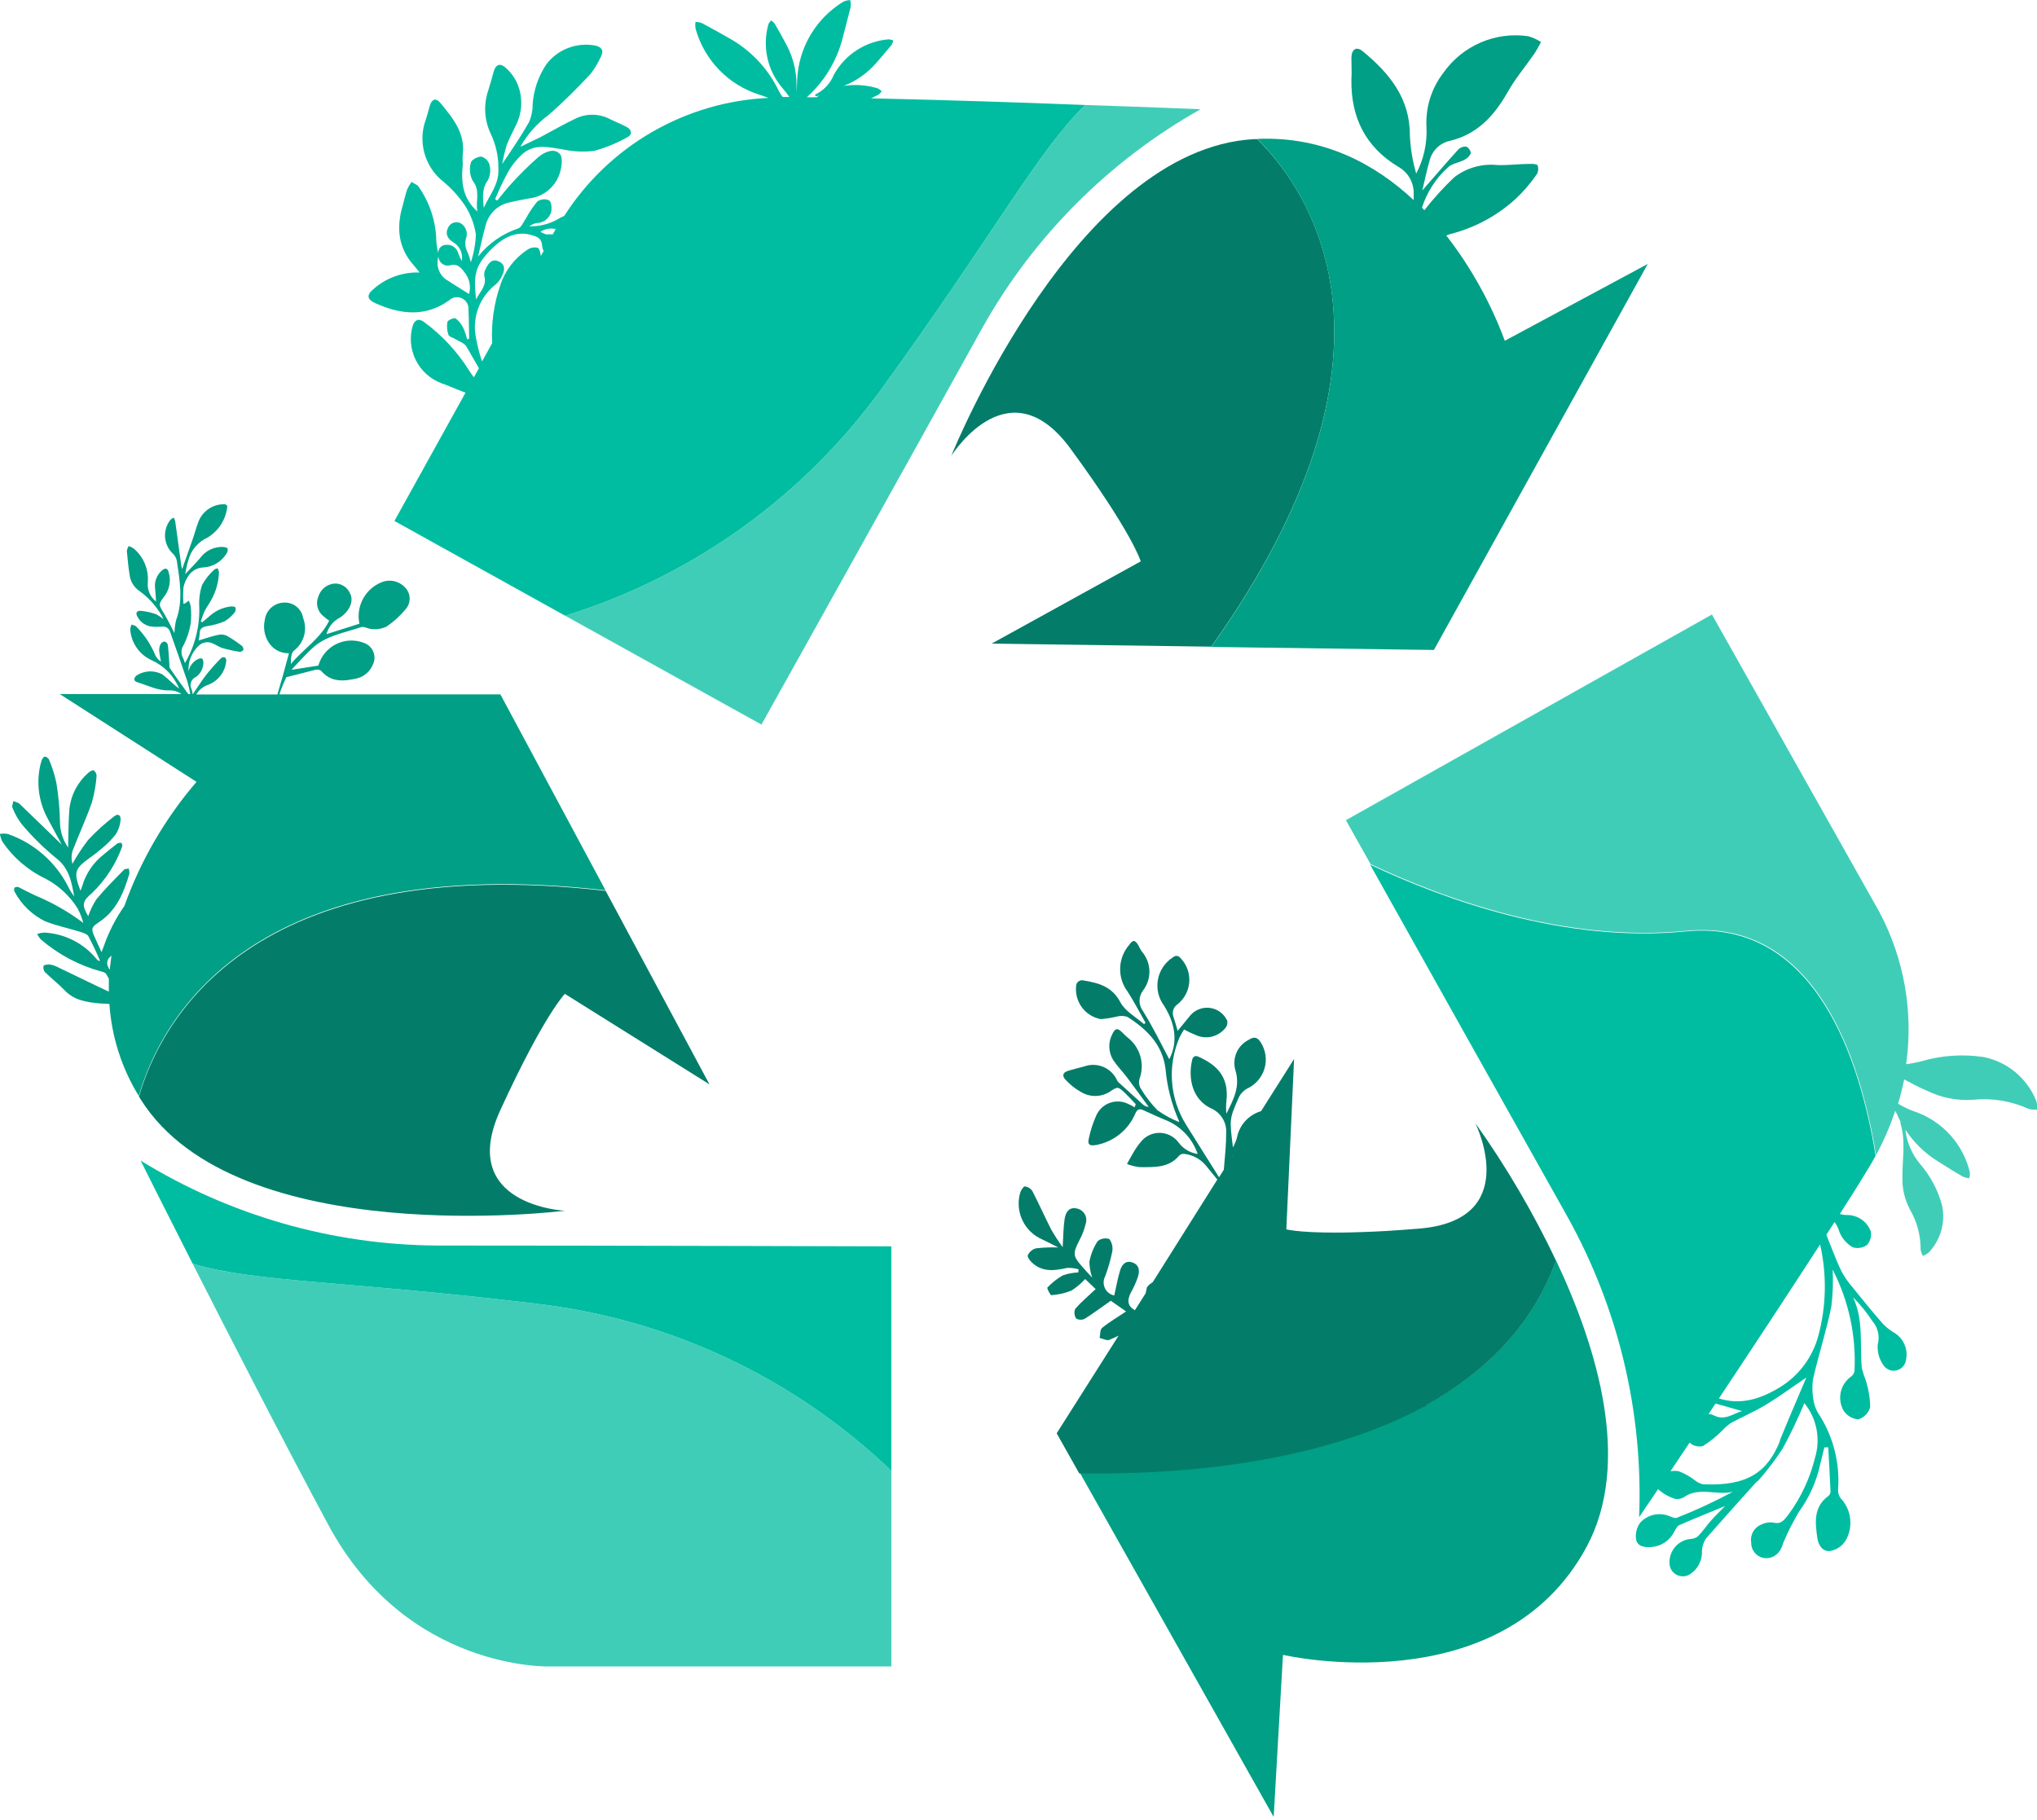 <?xml version="1.0" encoding="UTF-8"?> <svg xmlns="http://www.w3.org/2000/svg" width="160" height="143" viewBox="0 0 160 143" fill="none"><g clip-path="url(#clip0_23086_4598)"><path d="M39.303 87.203C35.853 94.706 44.368 95.114 44.368 95.114C44.368 95.114 18.622 98.345 11.069 86.395L10.914 86.142C12.632 80.216 19.623 66.804 47.573 69.984L55.727 85.186L44.368 78.076C44.368 78.076 42.747 79.699 39.303 87.203Z" fill="#037D69"></path><path d="M39.303 54.55H21.942C22.097 54.089 22.28 53.638 22.492 53.199L24.805 52.611C24.856 52.599 24.909 52.599 24.96 52.611C25.057 52.611 25.179 52.65 25.238 52.715C26.026 53.632 27.034 53.523 28.048 53.29C28.322 53.219 28.576 53.086 28.79 52.901C29.004 52.716 29.172 52.484 29.282 52.223C29.36 52.071 29.404 51.904 29.414 51.733C29.423 51.562 29.396 51.391 29.335 51.23C29.274 51.07 29.181 50.925 29.06 50.803C28.94 50.681 28.795 50.586 28.636 50.524C28.284 50.378 27.904 50.309 27.523 50.32C27.142 50.331 26.767 50.424 26.424 50.59C26.081 50.757 25.778 50.994 25.533 51.287C25.288 51.58 25.108 51.921 25.005 52.288L22.892 52.618C23.487 51.971 23.965 51.461 24.482 50.969C25.554 49.935 27.008 49.729 28.358 49.27C28.61 49.186 28.953 49.425 29.25 49.425C29.631 49.457 30.015 49.388 30.361 49.224C30.921 48.845 31.423 48.388 31.854 47.867C32.052 47.649 32.166 47.368 32.177 47.073C32.188 46.779 32.094 46.49 31.912 46.258C31.71 46 31.438 45.807 31.128 45.702C30.817 45.598 30.484 45.586 30.167 45.67C29.49 45.886 28.917 46.347 28.559 46.961C28.201 47.576 28.083 48.302 28.229 48.998L25.645 49.819C25.718 49.542 25.849 49.283 26.029 49.06C26.209 48.837 26.435 48.655 26.691 48.526C27.48 48.009 27.822 47.176 27.48 46.587C27.375 46.352 27.201 46.154 26.98 46.021C26.759 45.888 26.503 45.826 26.245 45.844C25.955 45.876 25.68 45.993 25.457 46.182C25.233 46.371 25.072 46.623 24.992 46.904C24.891 47.16 24.874 47.441 24.943 47.708C25.013 47.974 25.166 48.211 25.38 48.384C25.529 48.522 25.689 48.647 25.858 48.759C25.16 50.175 23.823 50.989 22.847 52.159C22.847 51.771 22.847 51.286 23.105 51.099C23.483 50.806 23.755 50.4 23.882 49.94C24.009 49.479 23.984 48.99 23.81 48.546C23.751 48.194 23.566 47.877 23.288 47.654C23.01 47.431 22.66 47.318 22.304 47.337C21.932 47.347 21.575 47.489 21.299 47.74C21.023 47.99 20.845 48.331 20.799 48.701C20.665 49.29 20.764 49.909 21.077 50.427C21.243 50.707 21.481 50.937 21.766 51.094C22.051 51.251 22.373 51.328 22.698 51.319C22.517 51.965 22.362 52.559 22.201 53.141C22.065 53.613 21.923 54.085 21.787 54.557H15.417C15.628 54.19 15.969 53.915 16.373 53.788C16.754 53.639 17.086 53.387 17.332 53.061C17.579 52.734 17.73 52.346 17.769 51.939C17.778 51.887 17.775 51.833 17.759 51.782C17.743 51.732 17.716 51.686 17.678 51.648C17.627 51.629 17.571 51.624 17.516 51.633C17.462 51.642 17.411 51.665 17.368 51.7C16.969 52.1 16.592 52.52 16.238 52.96C15.856 53.445 15.533 53.968 15.139 54.544C15.116 54.404 15.083 54.266 15.042 54.13C14.999 54.045 14.974 53.953 14.969 53.858C14.963 53.763 14.977 53.668 15.01 53.579C15.043 53.49 15.093 53.408 15.159 53.34C15.225 53.271 15.304 53.217 15.391 53.18C15.575 53.05 15.723 52.878 15.825 52.677C15.926 52.477 15.977 52.254 15.973 52.029C15.973 51.739 15.843 51.648 15.566 51.771C15.369 51.862 15.197 52 15.066 52.172C14.934 52.344 14.846 52.546 14.81 52.76C14.784 52.382 14.842 52.004 14.98 51.651C15.119 51.299 15.334 50.982 15.611 50.724C15.755 50.585 15.938 50.494 16.136 50.463C16.333 50.431 16.536 50.462 16.716 50.549C16.974 50.653 17.207 50.827 17.471 50.911C17.918 51.036 18.371 51.136 18.828 51.209C18.888 51.207 18.946 51.191 18.998 51.162C19.05 51.133 19.094 51.091 19.125 51.041C19.125 50.983 19.087 50.808 19.016 50.75C18.627 50.447 18.217 50.172 17.788 49.929C17.565 49.836 17.317 49.82 17.084 49.884C16.606 49.987 16.134 50.155 15.604 50.317C15.642 50.14 15.668 49.961 15.682 49.78C15.682 49.38 15.895 49.25 16.27 49.186C16.748 49.119 17.215 48.989 17.659 48.798C17.957 48.616 18.219 48.382 18.434 48.106C18.472 48.051 18.497 47.988 18.507 47.922C18.517 47.856 18.512 47.789 18.492 47.725C18.492 47.667 18.273 47.635 18.156 47.641C17.517 47.707 16.916 47.979 16.444 48.416L15.882 48.888L15.772 48.817C15.856 48.547 15.953 48.282 16.063 48.022C16.205 47.738 16.399 47.479 16.554 47.201C16.953 46.515 17.176 45.74 17.2 44.946C17.185 44.838 17.148 44.735 17.09 44.642C16.993 44.681 16.864 44.694 16.806 44.771C16.434 45.111 16.12 45.508 15.876 45.948C15.696 46.489 15.62 47.059 15.649 47.628C15.707 49.193 15.317 50.743 14.525 52.094C14.488 51.956 14.438 51.822 14.377 51.693C14.287 51.531 14.245 51.346 14.256 51.16C14.268 50.975 14.332 50.797 14.441 50.646C14.697 50.125 14.877 49.57 14.978 48.998C15.029 48.543 15.029 48.083 14.978 47.628C14.949 47.475 14.899 47.327 14.829 47.188C14.713 47.273 14.603 47.357 14.48 47.434C14.48 47.434 14.435 47.434 14.409 47.434C14.375 47.004 14.375 46.572 14.409 46.142C14.481 45.812 14.617 45.501 14.81 45.224C14.939 45.03 15.112 44.871 15.316 44.758C15.519 44.646 15.747 44.584 15.979 44.577C16.349 44.554 16.709 44.442 17.026 44.249C17.343 44.057 17.609 43.79 17.801 43.472C17.838 43.417 17.865 43.355 17.878 43.289C17.891 43.224 17.892 43.156 17.878 43.091C17.84 43.013 17.652 42.981 17.523 42.968C17.172 42.951 16.823 43.023 16.507 43.177C16.191 43.33 15.918 43.561 15.714 43.847C15.339 44.28 14.939 44.681 14.551 45.101C14.605 44.736 14.685 44.375 14.79 44.022C14.891 43.631 15.078 43.268 15.338 42.96C15.597 42.651 15.922 42.404 16.289 42.238C16.7 41.993 17.052 41.661 17.319 41.264C17.586 40.867 17.762 40.416 17.833 39.943C17.891 39.698 17.782 39.588 17.517 39.614C17.091 39.626 16.679 39.766 16.334 40.015C15.988 40.263 15.725 40.61 15.578 41.01C15.41 41.449 15.294 41.908 15.139 42.347C14.874 43.117 14.596 43.886 14.306 44.713C14.276 44.607 14.252 44.499 14.235 44.39C14.073 43.246 13.924 42.102 13.763 40.958C13.737 40.854 13.697 40.755 13.647 40.661C13.548 40.704 13.458 40.765 13.382 40.842C13.088 41.216 12.939 41.683 12.963 42.158C12.986 42.634 13.181 43.084 13.511 43.427C13.696 43.583 13.827 43.793 13.886 44.028C14.112 45.579 14.409 47.137 13.84 48.694C13.754 49.037 13.709 49.388 13.705 49.742C13.453 49.263 13.201 48.727 12.897 48.216C12.451 47.486 12.419 47.486 12.93 46.82C13.122 46.558 13.252 46.255 13.308 45.934C13.364 45.613 13.345 45.284 13.252 44.972C13.175 44.623 12.968 44.584 12.703 44.829C12.511 44.998 12.363 45.211 12.272 45.45C12.181 45.688 12.149 45.946 12.18 46.2C12.212 46.536 12.232 46.846 12.258 47.253C12.028 47.075 11.848 46.842 11.735 46.575C11.622 46.308 11.579 46.016 11.611 45.728C11.648 45.23 11.566 44.731 11.372 44.271C11.178 43.811 10.877 43.404 10.494 43.084C10.375 43.002 10.244 42.938 10.106 42.897C10.033 43.018 9.985 43.152 9.964 43.291C10.022 43.938 10.087 44.584 10.184 45.185C10.217 45.44 10.305 45.685 10.443 45.902C10.58 46.12 10.762 46.305 10.978 46.445C11.686 46.964 12.277 47.624 12.716 48.384C12.755 48.442 12.774 48.52 12.832 48.643C12.651 48.483 12.449 48.348 12.232 48.242C11.843 48.108 11.439 48.021 11.03 47.983C10.713 47.983 10.636 48.164 10.797 48.449C10.911 48.671 11.081 48.859 11.289 48.996C11.497 49.133 11.737 49.214 11.986 49.231C12.227 49.247 12.469 49.247 12.71 49.231C12.847 49.206 12.989 49.232 13.108 49.305C13.227 49.378 13.315 49.492 13.356 49.625C13.808 50.918 14.273 52.211 14.706 53.503C14.809 53.838 14.889 54.179 14.945 54.524H14.79C14.306 53.878 13.821 53.18 13.349 52.501C13.309 52.403 13.294 52.297 13.304 52.191C13.265 51.681 13.246 51.163 13.181 50.653C13.165 50.591 13.133 50.534 13.087 50.489C13.042 50.443 12.985 50.411 12.923 50.394C12.857 50.404 12.793 50.428 12.739 50.466C12.684 50.505 12.638 50.555 12.606 50.614C12.531 50.773 12.495 50.949 12.503 51.125C12.535 51.409 12.582 51.692 12.645 51.971C12.454 51.857 12.301 51.688 12.206 51.487C11.856 50.636 11.342 49.863 10.694 49.212C10.623 49.127 10.455 49.115 10.332 49.063C10.28 49.182 10.245 49.309 10.229 49.438C10.263 49.955 10.437 50.453 10.732 50.88C11.026 51.307 11.431 51.646 11.902 51.861C12.886 52.301 13.663 53.101 14.073 54.098C13.873 53.952 13.681 53.794 13.498 53.626C13.264 53.395 13.016 53.179 12.755 52.98C12.446 52.813 12.099 52.732 11.748 52.743C11.398 52.755 11.056 52.858 10.758 53.044C10.487 53.238 10.481 53.503 10.758 53.587C11.592 53.833 12.374 54.266 13.291 54.233C13.635 54.222 13.974 54.324 14.254 54.524H4.692L15.436 61.421C12.966 64.297 11.045 67.603 9.77 71.174C9.086 72.144 8.543 73.206 8.155 74.328C8.11 74.457 8.058 74.58 7.974 74.8C7.767 74.347 7.606 73.998 7.451 73.649C7.16 73.003 7.14 72.854 7.741 72.466C9.143 71.555 9.712 70.146 10.158 68.653C10.17 68.512 10.156 68.37 10.119 68.233C9.983 68.265 9.802 68.233 9.725 68.343C8.988 69.093 8.239 69.836 7.573 70.644C7.304 71.059 7.087 71.507 6.927 71.975C6.404 71.083 6.468 70.792 7.224 70.159C8.278 69.143 9.087 67.901 9.589 66.527C9.628 66.449 9.589 66.32 9.55 66.21C9.428 66.21 9.279 66.21 9.195 66.281C8.833 66.552 8.484 66.85 8.135 67.134C7.349 67.745 6.771 68.585 6.481 69.538C6.436 69.686 6.382 69.83 6.32 69.972C5.771 68.511 5.848 68.259 7.056 67.386C7.379 67.161 7.689 66.919 7.987 66.662C8.401 66.326 8.776 65.945 9.105 65.525C9.307 65.2 9.431 64.833 9.466 64.452C9.518 64.032 9.279 63.877 8.962 64.135C8.237 64.69 7.558 65.304 6.934 65.971C6.471 66.57 6.054 67.203 5.687 67.865C5.599 67.541 5.599 67.2 5.687 66.876C6.178 65.583 6.759 64.349 7.211 63.056C7.408 62.37 7.534 61.666 7.586 60.955C7.585 60.87 7.563 60.785 7.524 60.709C7.485 60.633 7.429 60.567 7.36 60.516C7.296 60.471 7.056 60.6 6.947 60.703C6.1 61.437 5.564 62.465 5.448 63.579C5.383 64.413 5.383 65.253 5.357 66.087C5.357 66.255 5.357 66.417 5.357 66.585C4.942 65.999 4.716 65.299 4.711 64.581C4.691 63.546 4.596 62.513 4.427 61.492C4.292 60.87 4.1 60.262 3.852 59.676C3.818 59.613 3.771 59.559 3.714 59.516C3.657 59.474 3.592 59.444 3.522 59.43C3.458 59.43 3.322 59.592 3.283 59.701C3.201 59.939 3.14 60.183 3.102 60.432C2.876 61.76 3.103 63.127 3.748 64.31C4.123 65.001 4.498 65.693 4.853 66.359C3.736 65.279 2.631 64.193 1.513 63.127C1.367 63.035 1.205 62.971 1.035 62.94C1.035 63.108 0.919 63.314 0.977 63.444C1.156 63.907 1.399 64.342 1.7 64.736C2.504 65.7 3.398 66.585 4.369 67.38C5.435 68.181 5.616 69.273 5.829 70.418C5.648 70.187 5.492 69.938 5.364 69.674C4.379 67.719 2.671 66.226 0.602 65.512C0.401 65.477 0.196 65.477 -0.005 65.512C0.024 65.711 0.083 65.905 0.169 66.087C1.023 67.361 2.207 68.38 3.593 69.034C4.616 69.578 5.478 70.38 6.094 71.361C6.286 71.725 6.438 72.108 6.546 72.505C5.378 71.627 4.104 70.899 2.753 70.34C2.314 70.127 1.881 69.913 1.461 69.694C1.409 69.675 1.353 69.67 1.298 69.676C1.244 69.683 1.191 69.702 1.145 69.732C1.119 69.781 1.106 69.836 1.106 69.891C1.106 69.946 1.119 70 1.145 70.049C1.682 71.064 2.529 71.881 3.561 72.382C4.446 72.725 5.383 72.919 6.294 73.203C6.52 73.274 6.824 73.365 6.94 73.539C7.283 74.186 7.586 74.832 7.858 75.478C7.793 75.478 7.754 75.478 7.735 75.478C7.681 75.438 7.631 75.393 7.586 75.343C7.082 74.724 6.453 74.219 5.741 73.86C5.028 73.502 4.248 73.298 3.451 73.261C3.268 73.274 3.088 73.311 2.915 73.371C2.991 73.526 3.089 73.67 3.206 73.798C4.569 74.972 6.175 75.828 7.909 76.306C8.071 76.344 8.278 76.403 8.342 76.519C8.407 76.635 8.478 76.764 8.549 76.881C8.549 77.223 8.549 77.559 8.549 77.902C7.153 77.256 5.79 76.571 4.427 75.924C4.246 75.838 4.051 75.784 3.852 75.763C3.703 75.763 3.438 75.808 3.419 75.879C3.4 75.963 3.4 76.05 3.419 76.134C3.438 76.218 3.476 76.296 3.529 76.364C4.026 76.855 4.588 77.288 5.073 77.792C5.829 78.594 6.811 78.729 7.819 78.826C8.077 78.826 8.336 78.859 8.594 78.871C8.764 81.432 9.556 83.912 10.901 86.097C12.619 80.171 19.61 66.759 47.56 69.939L39.303 54.55ZM8.523 76.015C8.437 75.881 8.402 75.72 8.427 75.562C8.453 75.405 8.535 75.262 8.659 75.162L8.756 75.065C8.704 75.439 8.659 75.814 8.62 76.196L8.523 76.015Z" fill="#019F85"></path><path d="M148.706 104.647C148.319 104.413 147.976 104.114 147.692 103.762C146.942 102.896 146.212 101.997 145.495 101.105C145.186 100.752 144.915 100.366 144.688 99.955C144.371 99.347 144.132 98.701 143.873 98.061C143.731 97.712 143.596 97.356 143.453 97.001L144.1 95.999C144.271 96.242 144.402 96.51 144.487 96.794C144.694 97.3 145.065 97.722 145.54 97.99C145.731 98.045 145.931 98.055 146.126 98.021C146.321 97.986 146.505 97.907 146.665 97.79C146.785 97.646 146.873 97.478 146.922 97.297C146.971 97.117 146.98 96.927 146.949 96.743C146.807 96.359 146.551 96.029 146.214 95.797C145.877 95.566 145.477 95.445 145.069 95.45C144.88 95.45 144.693 95.422 144.513 95.366C145.191 94.306 145.85 93.278 146.451 92.283C146.768 91.785 147.059 91.287 147.324 90.796C146.122 83.357 142.62 72.156 132.392 73.171C122.882 74.115 113.391 70.657 107.621 67.929C111.026 74.018 118.211 86.847 123.127 95.599C127.131 102.797 129.076 110.959 128.748 119.189L130.234 116.986C130.609 117.322 131.049 117.577 131.527 117.735C131.656 117.765 131.791 117.769 131.922 117.746C132.053 117.722 132.178 117.673 132.289 117.6C133.484 116.779 134.873 117.509 136.12 117.186C134.692 117.956 133.218 118.641 131.707 119.235C131.559 119.299 131.313 119.17 131.126 119.105C130.743 118.948 130.322 118.909 129.917 118.996C129.512 119.082 129.143 119.29 128.858 119.59C128.712 119.777 128.605 119.993 128.545 120.223C128.485 120.453 128.473 120.693 128.509 120.928C128.606 121.503 129.201 121.574 129.73 121.529C130.101 121.501 130.457 121.378 130.766 121.172C131.075 120.966 131.326 120.684 131.494 120.353C131.604 120.153 131.727 119.894 131.908 119.81C133.051 119.306 134.221 118.84 135.507 118.31C135.074 118.756 134.712 119.093 134.389 119.461C134.066 119.829 133.743 120.301 133.381 120.676C133.21 120.814 132.999 120.891 132.78 120.896C132.317 120.943 131.89 121.164 131.584 121.514C131.278 121.865 131.117 122.318 131.132 122.783C131.132 122.977 131.185 123.167 131.286 123.333C131.387 123.498 131.532 123.632 131.705 123.72C131.878 123.808 132.072 123.846 132.265 123.83C132.458 123.814 132.643 123.745 132.799 123.63C133.083 123.435 133.314 123.172 133.468 122.865C133.623 122.557 133.698 122.216 133.685 121.872C133.691 121.49 133.815 121.12 134.04 120.812C135.332 119.338 136.624 117.91 137.916 116.468C137.988 116.391 138.091 116.339 138.155 116.262C138.842 115.479 139.47 114.647 140.036 113.773C140.66 112.62 141.225 111.436 141.728 110.225C142.211 110.822 142.539 111.529 142.683 112.283C142.827 113.038 142.783 113.816 142.555 114.549C142.163 116.139 141.463 117.636 140.494 118.957C140.152 119.39 139.926 119.784 139.267 119.603C138.95 119.565 138.628 119.621 138.343 119.765C138.071 119.874 137.845 120.072 137.7 120.327C137.556 120.582 137.502 120.878 137.548 121.167C137.54 121.449 137.629 121.724 137.801 121.947C137.973 122.17 138.217 122.326 138.491 122.389C138.781 122.441 139.079 122.394 139.337 122.254C139.596 122.114 139.799 121.89 139.913 121.62C140.003 121.458 140.029 121.271 140.113 121.103C140.459 120.286 140.862 119.496 141.321 118.737C142.095 117.664 142.647 116.446 142.943 115.156C143.053 114.665 143.182 114.187 143.298 113.702H143.602C143.667 114.866 143.731 116.035 143.783 117.199C143.777 117.262 143.759 117.323 143.729 117.378C143.699 117.434 143.658 117.483 143.609 117.522C142.42 118.394 142.575 119.629 142.749 120.838C142.827 121.387 143.176 121.936 143.777 121.839C144.022 121.794 144.255 121.697 144.461 121.556C144.667 121.415 144.841 121.232 144.972 121.019C145.271 120.499 145.395 119.896 145.325 119.3C145.256 118.704 144.996 118.146 144.584 117.709C144.43 117.506 144.356 117.253 144.377 116.998C144.521 114.98 144.026 112.968 142.962 111.246C142.744 110.948 142.586 110.61 142.497 110.251C142.352 109.628 142.321 108.984 142.407 108.351C142.833 106.45 143.447 104.589 143.841 102.676C143.964 101.703 144 100.721 143.951 99.742C145.219 102.206 145.81 104.962 145.663 107.73C145.627 107.897 145.53 108.044 145.392 108.144C144.982 108.436 144.695 108.87 144.586 109.362C144.478 109.854 144.555 110.369 144.804 110.807C144.93 111.004 145.1 111.17 145.301 111.291C145.501 111.412 145.727 111.485 145.96 111.505C146.184 111.436 146.387 111.312 146.55 111.145C146.714 110.978 146.833 110.773 146.897 110.548C146.888 109.848 146.777 109.154 146.568 108.486C146.435 108.154 146.324 107.813 146.238 107.465C146.077 105.623 146.393 103.716 145.553 101.913C146.122 102.485 146.631 103.113 147.072 103.787C147.286 104.033 147.436 104.328 147.51 104.646C147.583 104.964 147.577 105.295 147.492 105.61C147.442 106.183 147.595 106.755 147.924 107.226C148.023 107.384 148.166 107.511 148.335 107.59C148.504 107.669 148.692 107.698 148.877 107.672C149.062 107.647 149.236 107.569 149.377 107.447C149.519 107.326 149.622 107.166 149.675 106.987C149.804 106.545 149.778 106.072 149.602 105.646C149.426 105.221 149.11 104.869 148.706 104.647ZM134.744 110.264C135.442 110.438 136.127 110.658 136.831 110.852C136.107 111.052 135.481 111.653 134.57 111.169C134.454 111.116 134.329 111.087 134.201 111.085L134.744 110.264ZM139.816 113.185C138.834 115.661 137.232 116.759 133.794 116.604C133.573 116.563 133.365 116.47 133.187 116.333C132.785 116.013 132.336 115.758 131.856 115.577C131.642 115.541 131.424 115.541 131.21 115.577L132.709 113.334C132.848 113.458 133.015 113.548 133.196 113.595C133.377 113.643 133.567 113.646 133.749 113.605C134.307 113.254 134.823 112.839 135.287 112.371C135.483 112.16 135.699 111.97 135.933 111.802C136.857 111.298 137.832 110.884 138.731 110.341C139.745 109.727 140.701 109.016 141.883 108.215C141.115 110.018 140.436 111.595 139.79 113.185H139.816ZM142.82 104.951C142.37 106.624 141.297 108.062 139.822 108.971C138.356 109.863 136.766 110.419 135.015 109.857C137.451 106.198 140.288 101.887 142.962 97.764C143.504 100.135 143.455 102.603 142.82 104.951Z" fill="#00BDA1"></path><path d="M70.012 115.55V130.914H43.199C43.199 130.914 31.989 131.308 25.793 119.797C22.343 113.385 18.163 105.235 15.133 99.276C20.004 100.75 27.409 100.633 42.049 102.411C52.556 103.614 62.378 108.23 70.012 115.55Z" fill="#40CDB8"></path><path d="M70.012 97.912V115.55C62.378 108.23 52.555 103.614 42.049 102.41C27.383 100.633 20.004 100.749 15.133 99.276C12.787 94.661 11.133 91.352 11.049 91.177C18.058 95.493 26.117 97.801 34.347 97.847C47.941 97.847 70.012 97.912 70.012 97.912Z" fill="#00BDA1"></path><path d="M124.62 121.523C117.901 133.977 100.773 130.003 100.773 130.003L100.043 142.735L84.801 115.667C95.197 115.842 116.68 114.284 122.223 99.018C125.518 105.991 128.161 114.943 124.62 121.523Z" fill="#019F85"></path><path d="M94.299 8.583C87.12 12.623 81.192 18.562 77.165 25.75C70.581 37.623 59.81 56.922 59.81 56.922L44.395 48.371C54.497 45.239 63.295 38.883 69.444 30.274C78.108 18.304 81.584 11.789 85.234 8.247C90.552 8.422 94.299 8.583 94.299 8.583Z" fill="#40CDB8"></path><path d="M95.139 50.802L77.888 50.562L89.602 44.099C89.602 44.099 88.956 41.889 84.078 35.238C79.342 28.775 74.981 35.406 74.716 35.82C75.013 35.089 84.575 11.725 98.479 10.93H98.763C103.112 15.254 111.466 27.87 95.139 50.802Z" fill="#037D69"></path><path d="M118.198 26.771C117.095 23.798 115.546 21.01 113.604 18.504C113.725 18.444 113.853 18.398 113.985 18.369C115.875 17.878 117.616 16.933 119.057 15.615C119.68 15.031 120.236 14.381 120.718 13.676C120.776 13.572 120.81 13.456 120.819 13.336C120.828 13.217 120.811 13.097 120.769 12.985C120.73 12.888 120.388 12.868 120.181 12.875C119.322 12.875 118.463 12.998 117.597 12.965C116.391 12.842 115.184 13.187 114.224 13.928C113.379 14.73 112.595 15.595 111.879 16.514L111.692 16.313C112.076 15.104 112.774 14.018 113.714 13.166C114.018 12.849 114.567 12.791 115.006 12.565C115.236 12.461 115.419 12.277 115.523 12.047C115.562 11.905 115.336 11.569 115.168 11.517C115.048 11.507 114.927 11.525 114.815 11.569C114.703 11.612 114.603 11.681 114.522 11.77C113.617 12.765 112.745 13.786 111.717 14.962C111.937 14.057 112.079 13.327 112.292 12.616C112.385 12.235 112.584 11.887 112.865 11.612C113.146 11.338 113.498 11.148 113.882 11.065C116.02 10.554 117.338 9.126 118.405 7.265C119.005 6.185 119.819 5.229 120.524 4.207C120.718 3.923 120.873 3.606 121.041 3.303C120.73 3.1 120.39 2.945 120.033 2.844C118.767 2.661 117.475 2.833 116.301 3.339C115.126 3.846 114.115 4.668 113.378 5.713C112.43 6.936 111.957 8.46 112.047 10.005C112.105 11.266 111.826 12.52 111.239 13.637C110.951 12.653 110.784 11.637 110.742 10.613C110.742 7.698 109.127 5.752 107.053 4.039C106.562 3.626 106.174 3.839 106.148 4.518C106.148 5.099 106.187 5.681 106.148 6.263C106.109 9.223 107.246 11.537 109.818 13.095C110.175 13.29 110.476 13.575 110.69 13.922C110.904 14.269 111.024 14.665 111.039 15.072C111.039 15.292 111.039 15.505 111.039 15.719C108.022 12.894 103.977 10.697 98.763 10.91C103.111 15.273 111.465 27.889 95.139 50.821L112.628 51.06L129.427 20.734L118.198 26.771Z" fill="#019F85"></path><path d="M68.422 7.724L68.984 7.446C69.094 7.388 69.165 7.265 69.256 7.175C69.165 7.082 69.06 7.003 68.946 6.942C68.082 6.678 67.17 6.611 66.277 6.748C67.26 6.36 68.135 5.742 68.829 4.945C69.23 4.479 69.637 4.014 70.025 3.536C70.09 3.425 70.138 3.305 70.167 3.18C70.048 3.129 69.921 3.098 69.792 3.09C68.902 3.164 68.044 3.456 67.294 3.942C66.544 4.429 65.926 5.093 65.496 5.875C65.216 6.564 64.688 7.122 64.016 7.44L64.068 7.569L64.339 7.511L64.145 7.64H63.37C64.735 6.414 65.71 4.814 66.174 3.038C66.387 2.204 66.6 1.371 66.82 0.537C66.833 0.359 66.82 0.181 66.781 0.007C66.601 0.013 66.424 0.052 66.258 0.123C65.189 0.769 64.297 1.67 63.661 2.744C63.026 3.819 62.666 5.035 62.614 6.283C62.614 6.632 62.575 6.974 62.536 7.304C62.661 5.976 62.387 4.642 61.748 3.471C61.458 2.928 61.16 2.392 60.85 1.855C60.768 1.758 60.672 1.673 60.566 1.603C60.495 1.707 60.379 1.804 60.353 1.92C60.111 2.781 60.086 3.688 60.279 4.561C60.473 5.434 60.88 6.245 61.464 6.923C61.658 7.155 61.845 7.381 62.007 7.621H61.477C61.358 7.467 61.254 7.303 61.167 7.129C60.349 5.431 59.038 4.019 57.407 3.077C56.657 2.65 55.914 2.23 55.152 1.823C54.986 1.761 54.811 1.727 54.635 1.72C54.603 1.897 54.603 2.079 54.635 2.256C54.971 3.463 55.601 4.567 56.469 5.47C57.338 6.373 58.417 7.045 59.61 7.427C59.868 7.511 60.12 7.595 60.359 7.692C57.138 7.841 54.001 8.761 51.209 10.375C48.418 11.989 46.054 14.249 44.317 16.966C44.142 17.032 43.975 17.117 43.819 17.218C43.134 17.605 42.357 17.799 41.571 17.781C41.747 17.644 41.957 17.555 42.178 17.522C42.431 17.514 42.675 17.426 42.875 17.27C43.075 17.115 43.22 16.9 43.289 16.656C43.354 16.359 43.322 15.874 43.134 15.739C42.987 15.673 42.826 15.646 42.666 15.659C42.505 15.673 42.351 15.727 42.217 15.816C41.88 16.216 41.586 16.649 41.338 17.109C41.131 17.406 40.957 17.865 40.692 17.949C39.455 18.365 38.364 19.13 37.552 20.153C37.772 19.229 37.927 18.472 38.14 17.729C38.243 17.29 38.467 16.889 38.785 16.569C39.103 16.25 39.504 16.025 39.943 15.919C40.472 15.79 41.009 15.687 41.545 15.59C42.09 15.531 42.606 15.317 43.033 14.973C43.461 14.629 43.78 14.171 43.955 13.651C44.116 13.153 44.245 12.358 43.955 12.074C43.496 11.602 42.753 11.957 42.294 12.332C41.546 12.989 40.837 13.688 40.169 14.426C39.775 14.847 39.426 15.312 39.057 15.758L38.889 15.642C39.191 14.918 39.529 14.21 39.904 13.521C40.216 12.963 40.623 12.462 41.105 12.041C42.029 11.285 43.115 11.563 44.181 11.731C45.006 11.914 45.856 11.954 46.694 11.848C47.595 11.596 48.463 11.238 49.279 10.781C49.673 10.587 49.647 10.206 49.233 9.98C48.82 9.753 48.355 9.579 47.941 9.372C47.535 9.153 47.083 9.031 46.621 9.015C46.159 8.999 45.7 9.091 45.279 9.282C44.317 9.734 43.393 10.271 42.449 10.775L40.873 11.531C41.422 10.554 42.173 9.705 43.076 9.043C44.226 8.047 45.299 6.961 46.345 5.856C46.684 5.43 46.968 4.963 47.192 4.467C47.444 4.008 47.295 3.717 46.798 3.587C46.08 3.443 45.337 3.503 44.651 3.76C43.966 4.017 43.367 4.461 42.921 5.042C42.282 5.988 41.908 7.088 41.836 8.228C41.84 8.705 41.741 9.177 41.545 9.611C40.938 10.678 40.253 11.686 39.445 12.888C39.534 12.384 39.653 11.886 39.8 11.395C40.026 10.807 40.337 10.251 40.602 9.676C40.826 9.176 40.942 8.634 40.942 8.086C40.942 7.538 40.826 6.996 40.602 6.496C40.378 6.019 40.051 5.597 39.645 5.261C39.245 4.932 38.915 5.113 38.78 5.617C38.644 6.121 38.508 6.58 38.366 7.058C37.968 8.187 38.032 9.428 38.547 10.51C38.966 11.393 39.172 12.363 39.148 13.341C39.18 14.523 38.431 15.351 37.998 16.327C37.933 15.557 37.823 14.827 38.34 14.129C38.525 13.739 38.557 13.294 38.431 12.882C38.38 12.739 38.294 12.611 38.181 12.509C38.068 12.408 37.932 12.336 37.785 12.3C37.507 12.3 37.022 12.565 36.983 12.778C36.85 13.248 36.898 13.752 37.119 14.187C37.765 14.989 37.332 15.81 37.5 16.617C36.324 15.577 36.208 14.284 36.35 12.921C36.35 12.662 36.318 12.39 36.35 12.132C36.551 10.432 35.549 9.249 34.574 8.067C34.257 7.679 33.927 7.776 33.772 8.273C33.656 8.629 33.578 8.991 33.462 9.346C33.133 10.212 33.091 11.161 33.343 12.052C33.594 12.944 34.125 13.731 34.858 14.297C35.492 14.829 36.048 15.447 36.512 16.133C36.957 16.82 37.252 17.593 37.378 18.401C37.352 19.149 37.219 19.889 36.983 20.599C36.886 20.263 36.841 20.095 36.783 19.953C36.704 19.797 36.639 19.635 36.589 19.468C36.535 19.241 36.535 19.003 36.589 18.776C36.683 18.555 36.693 18.306 36.617 18.078C36.541 17.849 36.384 17.656 36.176 17.535C36.087 17.49 35.991 17.464 35.892 17.459C35.793 17.453 35.694 17.468 35.601 17.503C35.508 17.537 35.423 17.591 35.352 17.66C35.281 17.729 35.225 17.812 35.187 17.904C34.942 18.408 35.187 18.783 35.627 19.048C35.868 19.195 36.06 19.412 36.175 19.671C36.291 19.93 36.325 20.217 36.273 20.495C36.16 20.313 36.069 20.117 36.001 19.914C35.949 19.699 35.819 19.511 35.637 19.385C35.455 19.26 35.232 19.206 35.013 19.235C34.931 19.238 34.851 19.256 34.777 19.29C34.703 19.325 34.637 19.373 34.582 19.433C34.527 19.494 34.485 19.564 34.458 19.642C34.431 19.718 34.42 19.8 34.425 19.881C34.342 19.564 34.29 19.239 34.27 18.912C34.239 17.395 33.757 15.921 32.887 14.678C32.771 14.504 32.519 14.42 32.332 14.291C32.194 14.471 32.077 14.666 31.983 14.872C31.84 15.286 31.756 15.719 31.634 16.133C31.123 17.858 31.259 19.455 32.506 20.851C32.642 21.006 32.764 21.161 32.958 21.407C31.654 21.359 30.38 21.807 29.392 22.661C28.746 23.184 28.81 23.527 29.553 23.85C31.492 24.709 33.43 24.916 35.271 23.598C35.405 23.47 35.574 23.387 35.757 23.358C35.939 23.33 36.126 23.358 36.292 23.439C36.458 23.52 36.596 23.65 36.686 23.811C36.776 23.972 36.814 24.157 36.796 24.341C36.835 25.097 36.835 25.854 36.848 26.603L36.693 26.668C36.619 26.358 36.517 26.055 36.389 25.763C36.255 25.467 36.048 25.209 35.788 25.013C35.672 24.936 35.194 25.142 35.142 25.285C35.083 25.627 35.111 25.978 35.226 26.306C35.278 26.461 35.575 26.519 35.756 26.636C36.059 26.823 36.467 26.946 36.628 27.217C36.971 27.779 37.274 28.348 37.617 28.93L37.222 29.641C37.08 29.453 36.945 29.266 36.822 29.066C35.899 27.605 34.711 26.329 33.32 25.304C32.9 24.981 32.571 25.117 32.416 25.595C32.153 26.499 32.244 27.468 32.668 28.308C33.093 29.148 33.82 29.795 34.703 30.119C35.116 30.255 35.51 30.442 35.917 30.598L36.563 30.85L30.981 40.926L44.394 48.372C54.496 45.239 63.295 38.883 69.443 30.274C78.107 18.304 81.583 11.789 85.234 8.248C80.382 8.054 74.218 7.853 68.422 7.724ZM36.841 23.1C36.195 22.693 35.581 22.312 34.968 21.911C34.713 21.707 34.526 21.43 34.431 21.117C34.336 20.805 34.339 20.471 34.438 20.159C34.441 20.268 34.469 20.375 34.519 20.471C34.569 20.568 34.64 20.652 34.727 20.718C34.813 20.783 34.914 20.829 35.02 20.851C35.127 20.873 35.237 20.87 35.342 20.845C35.989 20.67 36.26 21.09 36.557 21.491C36.723 21.72 36.834 21.984 36.884 22.263C36.933 22.542 36.919 22.828 36.841 23.1ZM43.651 17.994L43.412 18.421C43.257 18.382 43.076 18.421 42.915 18.421C42.751 18.365 42.593 18.294 42.443 18.207C42.62 18.093 42.818 18.015 43.025 17.978C43.233 17.942 43.446 17.947 43.651 17.994ZM37.391 26.552C37.227 25.77 37.287 24.959 37.565 24.211C37.843 23.463 38.327 22.809 38.961 22.325C39.166 22.134 39.331 21.903 39.445 21.646C39.652 21.219 39.703 20.773 39.174 20.534C38.644 20.295 38.366 20.676 38.166 21.096C38.06 21.264 38.015 21.462 38.037 21.659C38.263 22.434 37.714 22.887 37.391 23.52C37.203 21.736 37.3 21.019 38.224 19.972C39.316 18.737 40.466 18.033 41.881 18.505C42.275 18.634 42.527 18.75 42.579 19.28C42.585 19.432 42.627 19.581 42.701 19.713L42.482 20.114C42.443 19.862 42.391 19.558 42.243 19.468C42.111 19.433 41.973 19.427 41.838 19.449C41.703 19.472 41.575 19.522 41.461 19.597C40.443 20.25 39.681 21.234 39.303 22.383C38.793 23.852 38.574 25.406 38.657 26.959L37.862 28.394C37.663 27.798 37.505 27.189 37.391 26.571V26.552Z" fill="#00BDA1"></path><path d="M122.223 99.037C120.431 95.258 118.31 91.644 115.885 88.237C116.091 88.67 119.451 95.857 111.472 96.516C110.535 96.594 109.676 96.652 108.887 96.704C108.202 96.742 107.595 96.768 107.001 96.788C102.407 96.956 101.037 96.574 101.037 96.574L101.645 83.195L99.06 87.28L98.983 87.312C98.518 87.461 98.103 87.734 97.781 88.1C97.459 88.467 97.242 88.914 97.154 89.394C97.078 89.652 96.974 89.901 96.844 90.137C96.56 87.894 96.573 87.901 97.264 86.304C97.414 85.932 97.701 85.631 98.065 85.464C98.372 85.307 98.643 85.088 98.861 84.82C99.078 84.553 99.239 84.244 99.332 83.912C99.424 83.58 99.448 83.233 99.4 82.891C99.352 82.55 99.234 82.222 99.054 81.929C98.769 81.463 98.517 81.405 98.052 81.702C97.637 81.916 97.308 82.267 97.122 82.696C96.936 83.125 96.904 83.605 97.031 84.055C97.445 85.38 96.864 86.408 96.327 87.493C96.295 87.173 96.295 86.851 96.327 86.53C96.573 84.501 95.468 83.622 94.156 83.021C93.891 82.898 93.704 82.976 93.639 83.266C93.291 84.779 93.691 86.369 95.087 87.054C95.468 87.209 95.79 87.48 96.01 87.827C96.231 88.175 96.337 88.582 96.314 88.993C96.314 89.943 96.211 90.893 96.127 91.888L95.752 92.483C94.893 91.113 94.027 89.749 93.168 88.366C92.534 87.353 92.155 86.201 92.062 85.009C91.97 83.817 92.168 82.62 92.638 81.521C92.748 81.3 92.869 81.085 93 80.875C93.327 81.05 93.664 81.208 94.008 81.347C94.395 81.504 94.822 81.531 95.226 81.425C95.63 81.319 95.989 81.085 96.25 80.759C96.314 80.681 96.36 80.591 96.386 80.494C96.412 80.397 96.416 80.295 96.398 80.196C96.28 79.93 96.096 79.698 95.864 79.521C95.632 79.344 95.36 79.228 95.071 79.184C94.783 79.141 94.488 79.17 94.214 79.27C93.94 79.37 93.696 79.538 93.504 79.757L92.502 80.985C92.373 80.539 92.283 80.209 92.173 79.88C92.108 79.706 92.103 79.516 92.158 79.34C92.213 79.163 92.325 79.01 92.477 78.904C92.742 78.697 92.962 78.437 93.122 78.141C93.283 77.845 93.381 77.52 93.41 77.184C93.439 76.849 93.399 76.511 93.291 76.192C93.184 75.873 93.012 75.579 92.787 75.33C92.593 75.09 92.392 75 92.141 75.2C91.833 75.393 91.569 75.648 91.364 75.948C91.16 76.249 91.02 76.588 90.953 76.945C90.887 77.302 90.894 77.669 90.977 78.023C91.058 78.376 91.213 78.71 91.43 79.001C92.263 80.332 92.573 81.786 91.843 83.215C91.197 81.98 90.551 80.681 89.782 79.434C89.604 79.201 89.507 78.916 89.507 78.623C89.507 78.329 89.604 78.044 89.782 77.811C90.126 77.364 90.302 76.81 90.281 76.246C90.259 75.682 90.042 75.143 89.666 74.722C89.567 74.561 89.476 74.395 89.395 74.224C89.13 73.824 88.994 73.817 88.697 74.224C88.26 74.73 88.009 75.369 87.985 76.037C87.962 76.705 88.167 77.361 88.568 77.895C89.078 78.691 89.511 79.531 89.976 80.345L89.86 80.455C89.214 79.893 88.38 79.44 88.005 78.742C87.359 77.501 86.293 77.217 85.111 77.023C85.042 77.004 84.969 77.001 84.898 77.015C84.828 77.029 84.762 77.059 84.705 77.103C84.648 77.147 84.602 77.203 84.57 77.268C84.539 77.332 84.523 77.403 84.523 77.475C84.463 78.071 84.629 78.668 84.988 79.147C85.347 79.626 85.873 79.952 86.461 80.061C86.897 80.025 87.329 79.956 87.754 79.854C88.018 79.786 88.297 79.797 88.555 79.886C90.073 80.849 91.301 82.051 91.546 83.952C91.669 85.376 92.029 86.77 92.612 88.075C92.612 88.075 92.612 88.127 92.612 88.146C92.011 87.905 91.44 87.593 90.913 87.216C90.396 86.686 89.945 86.095 89.569 85.457C89.456 85.233 89.435 84.973 89.511 84.734C89.716 84.165 89.735 83.545 89.566 82.964C89.396 82.383 89.047 81.871 88.568 81.502C88.413 81.379 88.283 81.237 88.141 81.101C87.779 80.733 87.586 80.765 87.366 81.243C87.2 81.559 87.12 81.912 87.132 82.268C87.145 82.624 87.25 82.97 87.437 83.273C87.754 83.751 88.167 84.171 88.516 84.63C89.097 85.399 89.659 86.181 90.228 86.957C90.06 86.948 89.901 86.882 89.776 86.77C89.13 86.188 88.484 85.593 87.838 85.005C87.8 84.968 87.77 84.924 87.747 84.876C87.535 84.4 87.15 84.022 86.671 83.818C86.191 83.614 85.653 83.6 85.163 83.777C84.754 83.88 84.347 83.99 83.942 84.107C83.489 84.236 83.379 84.488 83.703 84.831C84.046 85.206 84.448 85.525 84.891 85.774C85.231 85.985 85.623 86.097 86.022 86.097C86.422 86.097 86.813 85.985 87.153 85.774C87.799 85.348 87.799 85.335 88.38 85.878C88.665 86.156 88.93 86.453 89.207 86.737L89.123 86.989C88.963 86.887 88.794 86.799 88.619 86.724C88.392 86.61 88.144 86.545 87.889 86.531C87.635 86.518 87.382 86.558 87.144 86.648C86.906 86.737 86.689 86.876 86.507 87.054C86.325 87.231 86.182 87.445 86.087 87.681C85.851 88.21 85.671 88.763 85.55 89.329C85.382 89.911 85.55 90.059 86.164 89.937C86.833 89.801 87.459 89.504 87.986 89.07C88.514 88.636 88.926 88.079 89.188 87.448C89.33 87.157 89.492 87.08 89.763 87.196C90.409 87.481 91.055 87.791 91.74 88.069C92.285 88.317 92.773 88.675 93.174 89.12C93.575 89.564 93.881 90.087 94.072 90.654C93.772 90.611 93.483 90.507 93.223 90.349C92.963 90.191 92.738 89.983 92.561 89.736C92.386 89.506 92.161 89.319 91.903 89.191C91.645 89.062 91.36 88.995 91.071 88.995C90.783 88.995 90.498 89.062 90.24 89.191C89.981 89.319 89.756 89.506 89.582 89.736C89.358 90.006 89.159 90.296 88.988 90.602C88.82 90.874 88.677 91.165 88.522 91.442C88.842 91.567 89.177 91.649 89.517 91.688C90.642 91.688 91.805 91.772 92.638 90.764C92.69 90.719 92.751 90.685 92.816 90.665C92.882 90.645 92.951 90.639 93.019 90.648C93.675 90.721 94.279 91.042 94.706 91.546L95.617 92.664L90.545 100.724C90.338 100.866 90.118 101.008 90.073 101.189C90.028 101.37 90.015 101.461 89.989 101.596L89.143 102.928C88.581 102.624 88.497 102.165 88.839 101.519C89.043 101.155 89.216 100.774 89.356 100.381C89.53 99.897 89.524 99.392 88.975 99.186C88.425 98.979 88.109 99.347 87.973 99.832C87.779 100.478 87.67 101.125 87.521 101.771C87.364 101.739 87.217 101.672 87.091 101.574C86.964 101.476 86.862 101.35 86.792 101.206C86.722 101.063 86.686 100.905 86.687 100.745C86.688 100.585 86.726 100.427 86.797 100.284C87.038 99.655 87.226 99.006 87.359 98.345C87.394 98.171 87.392 97.992 87.355 97.818C87.317 97.645 87.244 97.481 87.14 97.337C86.984 97.284 86.818 97.271 86.656 97.301C86.494 97.33 86.343 97.4 86.216 97.505C85.898 97.992 85.678 98.537 85.57 99.108C85.574 99.537 85.648 99.963 85.789 100.368C85.46 100.013 85.253 99.793 85.053 99.56C84.252 98.662 84.245 98.494 84.788 97.427C85.006 97.019 85.171 96.585 85.279 96.135C85.321 96.009 85.335 95.875 85.321 95.743C85.306 95.611 85.264 95.484 85.196 95.369C85.128 95.255 85.036 95.157 84.926 95.082C84.817 95.007 84.693 94.956 84.562 94.933C83.954 94.803 83.696 95.262 83.625 95.747C83.522 96.393 83.522 97.104 83.47 97.977C83.146 97.532 82.846 97.071 82.572 96.594C82.061 95.598 81.609 94.571 81.092 93.575C81.027 93.473 80.94 93.386 80.837 93.322C80.734 93.257 80.618 93.216 80.498 93.201C80.388 93.201 80.188 93.511 80.13 93.711C79.927 94.421 79.988 95.18 80.3 95.848C80.612 96.516 81.155 97.05 81.829 97.35C82.223 97.537 82.604 97.731 83.121 97.996C82.539 97.976 81.956 98 81.377 98.067C81.235 98.104 81.104 98.172 80.992 98.266C80.88 98.36 80.791 98.478 80.731 98.61C80.679 98.765 80.944 99.108 81.138 99.257C81.939 99.948 82.863 99.819 83.806 99.606C84.116 99.589 84.426 99.626 84.723 99.716L84.691 99.961C84.282 99.978 83.877 100.054 83.489 100.187C83.036 100.445 82.624 100.77 82.268 101.15C82.223 101.202 82.494 101.758 82.585 101.745C83.129 101.711 83.663 101.588 84.168 101.383C84.561 101.129 84.919 100.824 85.234 100.478L86.061 101.267C85.486 101.81 84.93 102.275 84.452 102.824C84.401 102.948 84.382 103.083 84.397 103.216C84.412 103.35 84.459 103.477 84.536 103.587C84.642 103.645 84.761 103.676 84.882 103.676C85.002 103.676 85.121 103.645 85.227 103.587C85.873 103.173 86.519 102.695 87.25 102.185L88.451 103.025C87.805 103.464 87.159 103.833 86.565 104.317C86.397 104.453 86.429 104.834 86.371 105.106C86.629 105.164 86.939 105.339 87.14 105.255C87.34 105.171 87.624 105.041 87.863 104.925L82.998 112.597L84.769 115.744C91.572 115.861 103.118 115.227 111.84 110.509L111.956 110.542V110.425C116.563 107.872 120.33 104.259 122.223 99.037ZM96.896 90.686L96.721 90.958C96.773 90.864 96.832 90.773 96.896 90.686Z" fill="#037D69"></path><path d="M159.923 86.44C159.571 85.578 159.012 84.817 158.295 84.224C157.578 83.631 156.726 83.224 155.813 83.04C154.163 82.791 152.478 82.908 150.877 83.383C150.496 83.478 150.11 83.551 149.721 83.603C150.302 79.495 149.566 75.309 147.621 71.646L134.467 48.274L105.715 64.433L107.654 67.884C113.423 70.612 122.914 74.069 132.425 73.126C142.653 72.111 146.154 83.312 147.356 90.751C147.958 89.636 148.462 88.47 148.862 87.267C148.9 87.338 148.945 87.41 148.978 87.481C149.068 87.694 149.172 87.894 149.281 88.127C149.266 88.169 149.266 88.215 149.281 88.256C149.701 89.633 149.417 91.042 149.43 92.432C149.394 93.343 149.604 94.247 150.037 95.049C150.585 96 150.869 97.08 150.858 98.177C150.892 98.347 150.953 98.511 151.039 98.662C151.206 98.598 151.361 98.506 151.498 98.391C151.966 97.9 152.305 97.3 152.486 96.646C152.666 95.992 152.682 95.304 152.531 94.642C152.206 93.468 151.626 92.38 150.832 91.456C150.234 90.747 149.838 89.889 149.689 88.974C149.689 88.883 149.689 88.793 149.637 88.709C150.299 89.734 151.182 90.597 152.221 91.236C152.867 91.643 153.513 92.057 154.205 92.451C154.356 92.509 154.515 92.546 154.676 92.561C154.722 92.41 154.739 92.252 154.728 92.096C154.469 91.014 153.945 90.013 153.203 89.185C152.46 88.357 151.524 87.727 150.477 87.351C149.992 87.187 149.526 86.971 149.088 86.705C149.281 86.059 149.443 85.412 149.566 84.798C150.16 85.102 150.748 85.445 151.355 85.684C152.475 86.237 153.722 86.482 154.967 86.395C156.463 86.241 157.973 86.488 159.341 87.112C159.571 87.169 159.809 87.187 160.045 87.164C160.045 86.918 160.003 86.673 159.923 86.44Z" fill="#40CDB8"></path></g><defs><clipPath id="clip0_23086_4598"><rect width="160" height="142.754" fill="white"></rect></clipPath></defs></svg> 